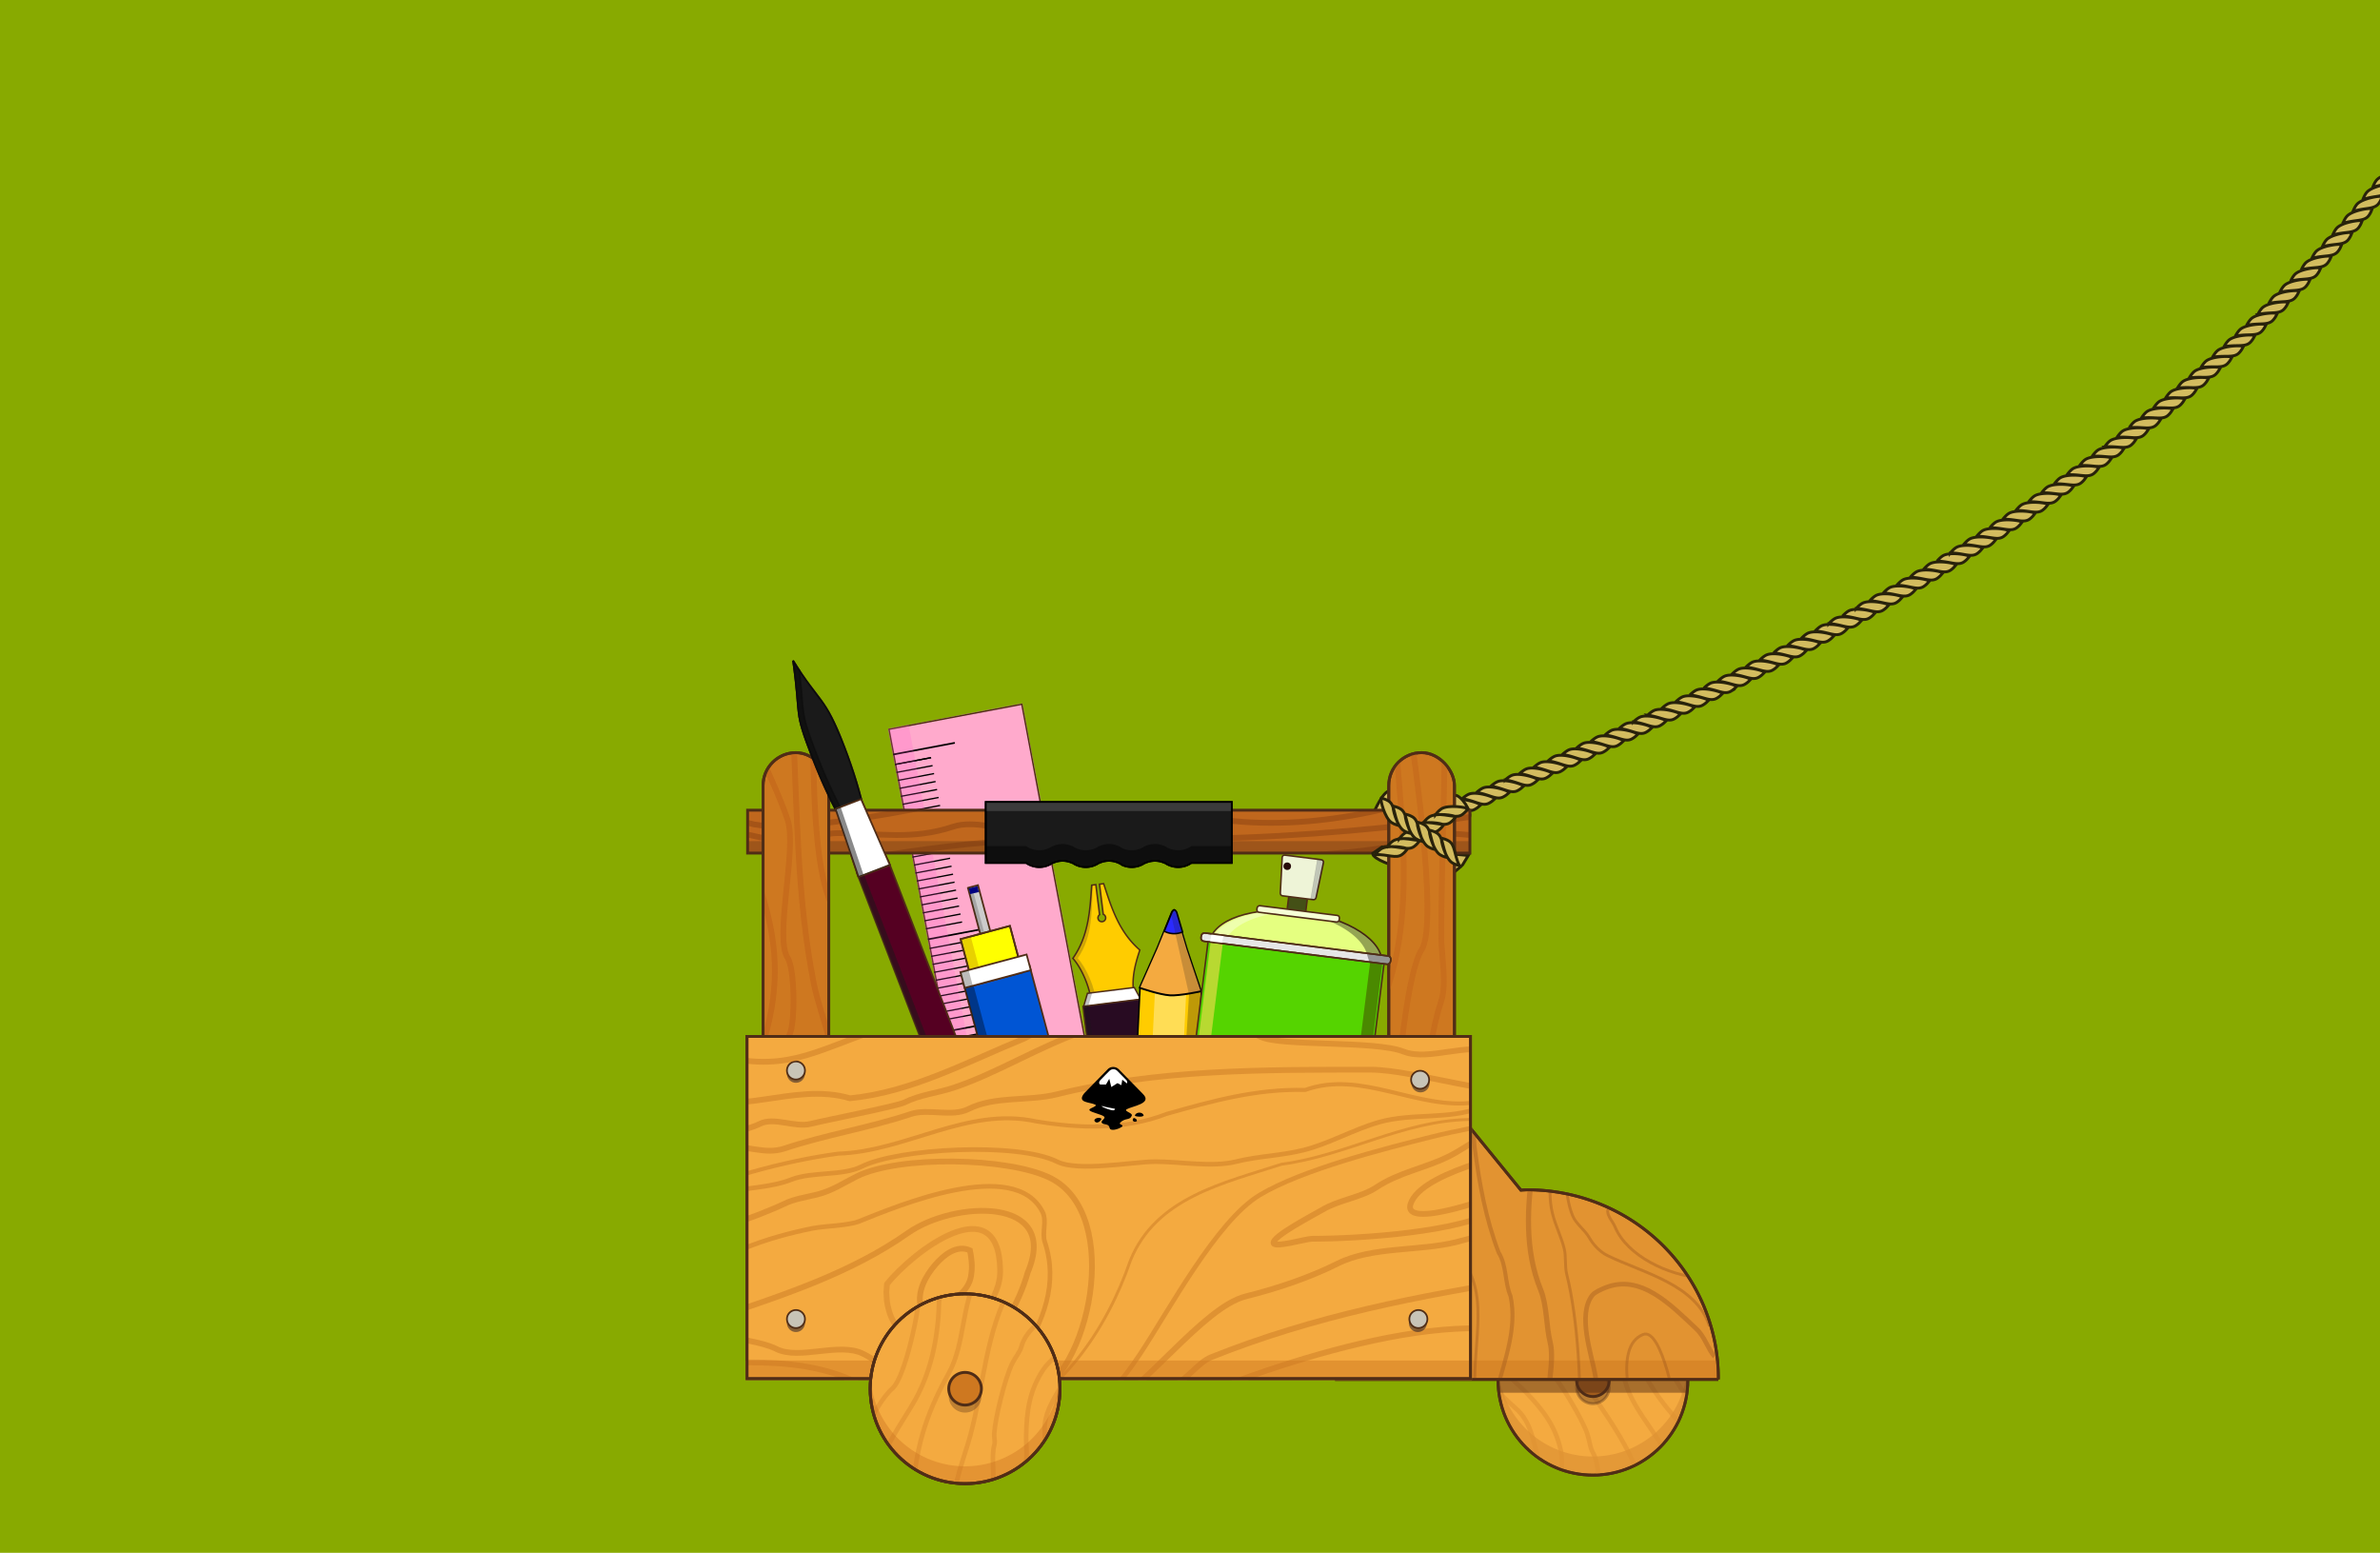 <svg xmlns="http://www.w3.org/2000/svg" width="4416.684" height="2881.113" viewBox="0 0 4140.641 2701.043"><defs><clipPath id="q" clipPathUnits="userSpaceOnUse"><path fill="#d4aa00" stroke="#502d16" stroke-width="3" d="M-856.019 429.505H407.447v600H-856.019z"/></clipPath><clipPath id="H" clipPathUnits="userSpaceOnUse"><path fill="#d4aa00" stroke="#502d16" stroke-width="3" d="M-856.019 429.505H407.447v600H-856.019z"/></clipPath><clipPath id="F" clipPathUnits="userSpaceOnUse"><path fill="#d4aa00" stroke="#502d16" stroke-width="3" d="M-856.019 429.505H407.447v600H-856.019z"/></clipPath><clipPath id="E" clipPathUnits="userSpaceOnUse"><path fill="#d4aa00" stroke="#502d16" stroke-width="3" d="M-856.019 429.505H407.447v600H-856.019z"/></clipPath><clipPath id="l" clipPathUnits="userSpaceOnUse"><path fill="#d4aa00" stroke="#502d16" stroke-width="3" d="M-856.019 429.505H407.447v600H-856.019z"/></clipPath><clipPath id="D" clipPathUnits="userSpaceOnUse"><path fill="#d4aa00" stroke="#502d16" stroke-width="3" d="M-856.019 429.505H407.447v600H-856.019z"/></clipPath><clipPath id="C" clipPathUnits="userSpaceOnUse"><path fill="#d4aa00" stroke="#502d16" stroke-width="3" d="M-856.019 429.505H407.447v600H-856.019z"/></clipPath><clipPath id="B" clipPathUnits="userSpaceOnUse"><path fill="#d4aa00" stroke="#502d16" stroke-width="3" d="M-856.019 429.505H407.447v600H-856.019z"/></clipPath><clipPath id="A" clipPathUnits="userSpaceOnUse"><path fill="#d4aa00" stroke="#502d16" stroke-width="3" d="M-856.019 429.505H407.447v600H-856.019z"/></clipPath><clipPath id="z" clipPathUnits="userSpaceOnUse"><path fill="#d4aa00" stroke="#502d16" stroke-width="3" d="M-856.019 429.505H407.447v600H-856.019z"/></clipPath><clipPath id="y" clipPathUnits="userSpaceOnUse"><path fill="#d4aa00" stroke="#502d16" stroke-width="3" d="M-856.019 429.505H407.447v600H-856.019z"/></clipPath><clipPath id="x" clipPathUnits="userSpaceOnUse"><path fill="#d4aa00" stroke="#502d16" stroke-width="3" d="M-856.019 429.505H407.447v600H-856.019z"/></clipPath><clipPath id="w" clipPathUnits="userSpaceOnUse"><path fill="#d4aa00" stroke="#502d16" stroke-width="3" d="M-856.019 429.505H407.447v600H-856.019z"/></clipPath><clipPath id="v" clipPathUnits="userSpaceOnUse"><path fill="#d4aa00" stroke="#502d16" stroke-width="3" d="M-856.019 429.505H407.447v600H-856.019z"/></clipPath><clipPath id="u" clipPathUnits="userSpaceOnUse"><path fill="#d4aa00" stroke="#502d16" stroke-width="3" d="M-856.019 429.505H407.447v600H-856.019z"/></clipPath><clipPath id="t" clipPathUnits="userSpaceOnUse"><path fill="#d4aa00" stroke="#502d16" stroke-width="3" d="M-856.019 429.505H407.447v600H-856.019z"/></clipPath><clipPath id="s" clipPathUnits="userSpaceOnUse"><path fill="#d4aa00" stroke="#502d16" stroke-width="3" d="M-856.019 429.505H407.447v600H-856.019z"/></clipPath><clipPath id="r" clipPathUnits="userSpaceOnUse"><path fill="#d4aa00" stroke="#502d16" stroke-width="3" d="M-856.019 429.505H407.447v600H-856.019z"/></clipPath><clipPath id="G" clipPathUnits="userSpaceOnUse"><path fill="#d4aa00" stroke="#502d16" stroke-width="3" d="M-856.019 429.505H407.447v600H-856.019z"/></clipPath><clipPath id="p" clipPathUnits="userSpaceOnUse"><path fill="#d4aa00" stroke="#502d16" stroke-width="3" d="M-856.019 429.505H407.447v600H-856.019z"/></clipPath><clipPath id="o" clipPathUnits="userSpaceOnUse"><path fill="#d4aa00" stroke="#502d16" stroke-width="3" d="M-856.019 429.505H407.447v600H-856.019z"/></clipPath><clipPath id="I" clipPathUnits="userSpaceOnUse"><path fill="#d4aa00" stroke="#502d16" stroke-width="3" d="M-856.019 429.505H407.447v600H-856.019z"/></clipPath><clipPath id="n" clipPathUnits="userSpaceOnUse"><path fill="#d4aa00" stroke="#502d16" stroke-width="3" d="M-856.019 429.505H407.447v600H-856.019z"/></clipPath><clipPath id="m" clipPathUnits="userSpaceOnUse"><path fill="#d4aa00" stroke="#502d16" stroke-width="3" d="M-856.019 429.505H407.447v600H-856.019z"/></clipPath><clipPath id="k" clipPathUnits="userSpaceOnUse"><path fill="#d4aa00" stroke="#502d16" stroke-width="3" d="M-856.019 429.505H407.447v600H-856.019z"/></clipPath><clipPath id="j" clipPathUnits="userSpaceOnUse"><path fill="#d4aa00" stroke="#502d16" stroke-width="3" d="M-856.019 429.505H407.447v600H-856.019z"/></clipPath><clipPath id="i" clipPathUnits="userSpaceOnUse"><rect width="114.286" height="831.429" x="262.857" y="-61.923" ry="57.143" fill="#a80" stroke="#502d16" stroke-width="3"/></clipPath><clipPath id="g" clipPathUnits="userSpaceOnUse"><rect ry="57.143" y="-61.923" x="-825.714" height="831.429" width="114.286" fill="#a80" stroke="#502d16" stroke-width="3"/></clipPath><clipPath id="h" clipPathUnits="userSpaceOnUse"><path d="M-852.6 38.169H404.03v74.608H-852.6z" fill="#a0892c" stroke="#502d16" stroke-width="3"/></clipPath><clipPath clipPathUnits="userSpaceOnUse" id="f"><path fill="#fac" stroke="#502d16" stroke-width="5.1" d="M-4218.397-891.528h404.061V947.306h-404.061z"/></clipPath><clipPath clipPathUnits="userSpaceOnUse" id="e"><path fill="#fac" stroke="#502d16" stroke-width="3" d="M-3866.151-126.28h237.683V955.387h-237.683z"/></clipPath><clipPath clipPathUnits="userSpaceOnUse" id="a"><circle cx="-130.029" cy="-1147.853" r="165.072" transform="rotate(-150)" fill="#f4aa40" stroke="#502d16" stroke-width="5"/></clipPath><clipPath clipPathUnits="userSpaceOnUse" id="d"><path d="M364.021 557.583l12.546 196.897a327.561 332.256 85.647 00-162.476 306.54 327.561 332.256 85.647 00.25 2.215l662.401-50.423a327.561 332.256 85.647 00-.056-2.23 327.561 332.256 85.647 00-356.16-301.397 327.561 332.256 85.647 00-11.171 1.406L364.02 557.583z" fill="#e29331" fill-rule="evenodd" stroke="#502d16" stroke-width="5"/></clipPath><clipPath clipPathUnits="userSpaceOnUse" id="J"><circle r="165.072" cy="1044.502" cx="-474.253" fill="#f4aa40" stroke="#502d16" stroke-width="5"/></clipPath><clipPath clipPathUnits="userSpaceOnUse" id="c"><path d="M359.434 535.444l-2.436 197.282a332.256 327.561 0 00-185.273 293.322 332.256 327.561 0 00.08 2.228h664.318a332.256 327.561 0 00.113-2.228 332.256 327.561 0 00-332.256-327.56 332.256 327.561 0 00-11.246.554l-133.3-163.598z" fill="none" fill-rule="evenodd" stroke="#502d16" stroke-width="5"/></clipPath><clipPath clipPathUnits="userSpaceOnUse" id="b"><circle r="165.072" cy="1029.68" cx="618.068" fill="none" stroke="#502d16" stroke-width="5"/></clipPath></defs><g transform="translate(2153.253 1371.11)"><path fill="#8a0" d="M-2153.253-1371.109h4140.641v2701.043h-4140.641z"/><path d="M365.64 29.1c22.482 3.191 34.459 14.035 46.484 7.813 5.672-2.934 7.133-4.956 10.493-7.76-1.18-2.855-32.147-13.621-45.568-7.905-5.483 2.335-11.41 7.852-11.41 7.852zm24.974-10.83c22.485 3.162 34.481 13.987 46.497 7.747 5.668-2.944 7.127-4.968 10.482-7.777-1.185-2.853-32.17-13.571-45.58-7.838-5.48 2.343-11.4 7.867-11.4 7.867zm24.959-10.865c22.488 3.13 34.505 13.934 46.51 7.674 5.663-2.953 7.12-4.98 10.47-7.795-1.19-2.85-32.196-13.516-45.594-7.763-5.475 2.35-11.386 7.884-11.386 7.884zm24.94-10.903c22.491 3.094 34.53 13.876 46.525 7.594 5.658-2.964 7.11-4.994 10.456-7.815-1.195-2.847-32.223-13.455-45.608-7.681-5.47 2.36-11.372 7.902-11.372 7.902zm24.922-10.944c22.494 3.055 34.557 13.812 46.538 7.506 5.652-2.975 7.102-5.01 10.441-7.837-1.2-2.843-32.25-13.389-45.622-7.592-5.466 2.37-11.357 7.923-11.357 7.923zm24.899-10.99c22.497 3.012 34.586 13.743 46.554 7.41 5.646-2.986 7.091-5.024 10.424-7.86-1.206-2.839-32.281-13.316-45.637-7.494-5.461 2.38-11.341 7.945-11.341 7.945zm24.875-11.038c22.5 2.965 34.617 13.667 46.57 7.307 5.639-3 7.08-5.042 10.406-7.885-1.212-2.835-32.313-13.24-45.653-7.39-5.455 2.392-11.323 7.968-11.323 7.968zm24.85-11.092c22.504 2.915 34.65 13.587 46.586 7.197 5.632-3.014 7.069-5.06 10.387-7.911-1.219-2.831-32.347-13.159-45.67-7.28-5.449 2.405-11.304 7.994-11.304 7.994zm24.82-11.148c22.51 2.86 34.685 13.5 46.605 7.079 5.624-3.03 7.056-5.08 10.367-7.94-1.227-2.826-32.384-13.07-45.688-7.16-5.443 2.418-11.283 8.02-11.283 8.02zm24.793-11.21c22.513 2.804 34.72 13.408 46.622 6.955 5.615-3.045 7.042-5.1 10.345-7.97-1.234-2.821-32.421-12.978-45.707-7.034-5.435 2.432-11.26 8.05-11.26 8.05zm24.76-11.273c22.517 2.742 34.758 13.31 46.64 6.821 5.607-3.06 7.029-5.12 10.322-8-1.242-2.817-32.46-12.88-45.725-6.901-5.428 2.447-11.238 8.08-11.238 8.08zm24.725-11.342c22.523 2.678 34.8 13.207 46.661 6.682 5.597-3.08 7.013-5.144 10.297-8.033-1.25-2.812-32.501-12.779-45.745-6.761-5.42 2.462-11.213 8.112-11.213 8.112zm24.69-11.414c22.528 2.61 34.841 13.098 46.682 6.534 5.586-3.097 6.996-5.166 10.27-8.067-1.259-2.807-32.544-12.67-45.765-6.613-5.412 2.479-11.186 8.146-11.186 8.146zm24.653-11.49c22.533 2.538 34.884 12.984 46.702 6.38 5.576-3.116 6.98-5.192 10.244-8.103-1.27-2.802-32.59-12.557-45.787-6.459-5.403 2.497-11.16 8.182-11.16 8.182zm24.612-11.57c22.539 2.463 34.93 12.864 46.724 6.218 5.565-3.136 6.962-5.217 10.215-8.14-1.278-2.797-32.635-12.439-45.809-6.297-5.393 2.515-11.13 8.22-11.13 8.22zm24.571-11.653c22.544 2.384 34.977 12.738 46.746 6.048 5.553-3.157 6.943-5.243 10.185-8.179-1.289-2.79-32.683-12.315-45.831-6.127-5.384 2.534-11.1 8.258-11.1 8.258zm24.527-11.74c22.55 2.301 35.026 12.606 46.77 5.87 5.54-3.178 6.923-5.27 10.153-8.219-1.3-2.785-32.733-12.186-45.855-5.95-5.374 2.554-11.068 8.299-11.068 8.299zm24.481-11.832c22.557 2.216 35.077 12.47 46.793 5.686 5.529-3.2 6.903-5.3 10.122-8.26-1.311-2.78-32.786-12.053-45.88-5.767-5.363 2.574-11.035 8.34-11.035 8.34zm24.434-11.927c22.563 2.127 35.13 12.328 46.817 5.495a39.948 39.948 0 003.496-2.272c2.828-2.074 4.197-3.81 6.592-6.033-.509-1.065-5.393-3.04-11.963-4.732-10.676-2.751-25.83-4.777-33.941-.843-5.353 2.596-11.001 8.385-11.001 8.385zm24.383-12.025c7.864.708 14.504 2.394 20.321 4.007 10.901 3.022 18.904 5.787 26.522 1.288 5.502-3.249 6.86-5.36 10.053-8.35-1.25-2.593-29.101-10.675-43.29-6.398a17.41 17.41 0 00-2.64 1.022c-5.342 2.618-10.966 8.43-10.966 8.43zm24.332-12.128c22.577 1.936 35.241 12.025 46.87 5.087 5.487-3.274 6.836-5.393 10.015-8.398-1.347-2.758-32.953-11.615-45.957-5.168-5.33 2.642-10.928 8.479-10.928 8.479zm24.278-12.235c22.585 1.836 35.3 11.865 46.895 4.871 5.472-3.3 6.812-5.426 9.976-8.446-1.36-2.75-33.01-11.458-45.982-4.954-5.317 2.667-10.889 8.529-10.889 8.529zm24.222-12.346c22.591 1.732 35.357 11.698 46.919 4.648 5.456-3.327 6.786-5.46 9.935-8.495-1.372-2.743-33.067-11.296-46.005-4.732-5.304 2.691-10.849 8.58-10.849 8.58zm24.162-12.459c22.597 1.624 35.416 11.525 46.942 4.417 5.44-3.355 6.76-5.496 9.893-8.547-1.386-2.734-33.126-11.127-46.029-4.5-5.29 2.716-10.806 8.63-10.806 8.63zm24.1-12.576c22.603 1.512 35.475 11.345 46.964 4.177 5.422-3.383 6.73-5.531 9.848-8.599-1.4-2.726-33.184-10.952-46.05-4.263-5.276 2.743-10.762 8.685-10.762 8.685zm24.034-12.697c22.608 1.396 35.535 11.16 46.985 3.93 5.403-3.412 6.701-5.568 9.802-8.652-1.414-2.717-33.243-10.772-46.071-4.018-5.261 2.77-10.716 8.74-10.716 8.74zm23.966-12.821c22.611 1.277 35.595 10.968 47.004 3.675 5.384-3.441 6.671-5.605 9.754-8.706-1.428-2.709-33.303-10.586-46.09-3.765-5.246 2.798-10.668 8.796-10.668 8.796zm23.894-12.949c22.615 1.155 35.655 10.77 47.022 3.413 5.365-3.472 6.64-5.644 9.705-8.763-1.444-2.698-33.363-10.393-46.11-3.503-5.228 2.827-10.617 8.853-10.617 8.853zm23.82-13.079c22.617 1.028 35.715 10.566 47.039 3.142 5.344-3.503 6.607-5.683 9.653-8.82-1.459-2.688-33.424-10.195-46.126-3.234-5.212 2.856-10.567 8.912-10.567 8.912zm23.741-13.213c22.62.897 35.777 10.355 47.055 2.863 5.323-3.535 6.573-5.723 9.6-8.878-1.474-2.679-33.485-9.991-46.142-2.958-5.195 2.886-10.513 8.973-10.513 8.973zm23.661-13.351c22.62.763 35.84 10.138 47.07 2.577 5.3-3.569 6.538-5.765 9.545-8.938-1.491-2.669-33.547-9.781-46.158-2.674-5.176 2.917-10.457 9.035-10.457 9.035zm23.577-13.493c22.622.625 35.901 9.915 47.083 2.284 5.279-3.602 6.502-5.807 9.489-9-1.508-2.658-33.61-9.565-46.172-2.382-5.157 2.949-10.4 9.098-10.4 9.098zm23.49-13.636c22.622.483 35.964 9.685 47.096 1.98 5.254-3.635 6.464-5.849 9.43-9.06-1.525-2.648-33.672-9.344-46.185-2.084-5.137 2.981-10.34 9.164-10.34 9.164zm23.4-13.785c22.622.338 36.028 9.45 47.108 1.671 5.23-3.671 6.425-5.893 9.368-9.125-1.542-2.636-33.734-9.116-46.195-1.776-5.117 3.015-10.28 9.23-10.28 9.23zm23.308-13.936c22.62.189 36.09 9.207 47.117 1.354 5.205-3.708 6.386-5.939 9.306-9.19-1.56-2.625-33.798-8.883-46.206-1.461-5.096 3.048-10.217 9.297-10.217 9.297zm23.212-14.091c22.617.036 36.154 8.96 47.125 1.028 5.179-3.744 6.345-5.983 9.243-9.256-1.578-2.612-33.863-8.643-46.216-1.138-5.075 3.083-10.152 9.366-10.152 9.366zm23.112-14.25c22.615-.12 36.218 8.706 47.133.696 5.152-3.781 6.302-6.03 9.176-9.324-1.596-2.6-33.926-8.397-46.223-.808-5.053 3.118-10.086 9.437-10.086 9.437zm23.01-14.41c22.611-.28 36.283 8.444 47.14.354 5.124-3.82 6.259-6.077 9.108-9.392-1.615-2.588-33.991-8.146-46.23-.47-5.03 3.154-10.018 9.508-10.018 9.508zm22.906-14.576c15.187-.299 28.022 3.807 36.492 3.529 3.912-.129 7.41-1.07 10.652-3.524 5.097-3.858 6.215-6.127 9.04-9.463-1.145-1.802-17.113-4.883-30.802-4.037-6.05.374-11.677 1.518-15.435 3.914-5.006 3.19-9.947 9.581-9.947 9.581zm22.796-14.744c.59-.016 1.174-.026 1.751-.03 0 0 0 0 0 0 21.568-.154 34.938 7.721 45.396-.325 5.068-3.898 6.169-6.176 8.967-9.534-1.654-2.561-34.122-7.621-46.24.233-3.632 2.354-7.227 6.424-8.897 8.44-.62.747-.977 1.216-.977 1.216zm22.685-14.916c22.596-.786 36.478 7.619 47.146-.723 5.037-3.938 6.12-6.225 8.892-9.606-1.674-2.547-34.184-7.35-46.239.596-4.956 3.268-9.8 9.733-9.8 9.733zm22.568-15.093c22.59-.961 36.54 7.332 47.142-1.095 5.005-3.98 6.07-6.275 8.815-9.678-1.694-2.533-34.244-7.076-46.234.965-4.93 3.306-9.723 9.808-9.723 9.808zm22.449-15.269c22.58-1.14 36.6 7.038 47.132-1.475 4.973-4.02 6.02-6.325 8.736-9.75-1.713-2.518-34.301-6.796-46.224 1.34-4.903 3.345-9.644 9.885-9.644 9.885zm22.325-15.448c22.568-1.322 36.658 6.74 47.119-1.861 4.939-4.06 5.968-6.375 8.655-9.823-1.734-2.502-34.357-6.51-46.211 1.72-4.876 3.385-9.563 9.964-9.563 9.964zm22.198-15.629c22.554-1.506 36.712 6.436 47.1-2.252 4.905-4.102 5.915-6.425 8.573-9.896-1.754-2.486-34.41-6.219-46.194 2.107-4.847 3.425-9.48 10.041-9.48 10.041zm22.066-15.81c22.538-1.694 36.765 6.126 47.079-2.65 4.87-4.143 5.86-6.476 8.487-9.969-1.775-2.47-34.462-5.923-46.172 2.5-4.817 3.464-9.394 10.119-9.394 10.119zm21.93-15.994c22.521-1.884 36.816 5.811 47.053-3.053 4.833-4.186 5.803-6.527 8.4-10.043-1.795-2.453-34.511-5.622-46.146 2.898-4.787 3.505-9.307 10.198-9.307 10.198zm21.791-16.18c22.501-2.076 36.865 5.492 47.022-3.462 4.796-4.227 5.746-6.578 8.312-10.116-1.816-2.436-34.559-5.317-46.117 3.302-4.755 3.546-9.217 10.277-9.217 10.277zm21.648-16.365c22.479-2.272 36.91 5.166 46.987-3.878 4.758-4.27 5.687-6.63 8.221-10.19-1.838-2.419-34.604-5.006-46.083 3.712-4.723 3.588-9.125 10.356-9.125 10.356zm21.5-16.553c22.455-2.471 36.954 4.834 46.948-4.3 4.72-4.312 5.627-6.68 8.129-10.264-1.86-2.401-34.648-4.69-46.045 4.128-4.69 3.629-9.032 10.436-9.032 10.436zm21.35-16.744c22.427-2.672 36.995 4.499 46.904-4.726 4.679-4.356 5.566-6.733 8.033-10.339-1.88-2.383-34.689-4.369-46.002 4.55-4.657 3.67-8.936 10.515-8.936 10.515zm21.193-16.934c22.4-2.876 37.035 4.157 46.857-5.16 4.638-4.4 5.503-6.785 7.937-10.414-1.903-2.365-34.729-4.042-45.956 4.977-4.622 3.713-8.838 10.597-8.838 10.597zm21.035-17.128c22.368-3.082 37.071 3.81 46.805-5.598 4.596-4.443 5.438-6.838 7.837-10.49-1.924-2.345-34.765-3.71-45.905 5.41-4.587 3.757-8.737 10.678-8.737 10.678zm20.871-17.321c22.336-3.292 37.107 3.458 46.749-6.044 4.553-4.487 5.373-6.89 7.737-10.564-1.947-2.327-34.801-3.375-45.85 5.849-4.55 3.799-8.636 10.759-8.636 10.759zm20.704-17.517c22.301-3.505 37.14 3.1 46.689-6.495 4.51-4.532 5.306-6.943 7.634-10.64-1.97-2.308-34.834-3.034-45.792 6.294-4.513 3.842-8.53 10.84-8.53 10.84zm20.534-17.715c22.264-3.72 37.169 2.737 46.623-6.952 4.465-4.576 5.239-6.996 7.53-10.717-1.993-2.287-34.865-2.687-45.729 6.746-4.475 3.886-8.424 10.923-8.424 10.923zm20.358-17.914c22.225-3.938 37.197 2.37 46.555-7.415 4.419-4.62 5.168-7.05 7.422-10.793-2.015-2.267-34.894-2.335-45.661 7.203-4.436 3.93-8.316 11.005-8.316 11.005zm20.18-18.114c22.183-4.158 37.222 1.995 46.48-7.884.872-.93 1.597-1.77 2.218-2.548 2.498-3.134 3.318-5.298 5.096-8.322-.834-.919-6.59-1.399-13.87-1.05-10.896.524-25.277 2.893-31.72 8.716-4.396 3.974-8.204 11.088-8.204 11.088zm19.996-18.316c7.282-1.441 13.768-1.766 19.544-1.898 11.839-.27 20.673.276 26.858-6.463 4.324-4.71 5.024-7.156 7.2-10.946-1.964-2.119-32.051-1.662-43.934 6.86-.567.406-1.094.83-1.576 1.276-4.356 4.019-8.092 11.17-8.092 11.17zm19.81-18.52c22.093-4.607 37.262 1.23 46.313-8.84 4.275-4.756 4.95-7.209 7.086-11.02-2.082-2.202-34.956-1.252-45.423 8.607-4.314 4.064-7.977 11.254-7.977 11.254zm19.616-18.722c22.045-4.837 37.274.842 46.22-9.322 4.225-4.8 4.875-7.26 6.97-11.094-2.104-2.18-34.967-.887-45.33 9.08-4.272 4.108-7.86 11.336-7.86 11.336zm19.421-18.925c21.993-5.067 37.282.453 46.12-9.804 4.176-4.845 4.8-7.311 6.855-11.167-2.127-2.157-34.975-.521-45.234 9.554-4.229 4.152-7.74 11.417-7.74 11.417zm19.223-19.127c21.94-5.296 37.284.063 46.016-10.286 4.124-4.888 4.722-7.36 6.737-11.238-2.15-2.134-34.979-.154-45.132 10.027-4.185 4.196-7.62 11.497-7.62 11.497zm19.022-19.327c21.882-5.524 37.283-.327 45.905-10.767 4.073-4.93 4.645-7.41 6.62-11.308-2.173-2.111-34.98.213-45.025 10.5-4.14 4.239-7.5 11.575-7.5 11.575zm18.818-19.524c21.823-5.753 37.278-.718 45.79-11.248 4.02-4.974 4.566-7.46 6.5-11.377-2.195-2.089-34.975.58-44.912 10.971-4.095 4.283-7.378 11.654-7.378 11.654zm18.613-19.72c21.76-5.982 37.267-1.11 45.667-11.73 3.968-5.016 4.488-7.507 6.38-11.445-2.216-2.065-34.966.95-44.793 11.444-4.05 4.325-7.254 11.73-7.254 11.73zm18.403-19.915c21.695-6.21 37.253-1.504 45.54-12.21 3.915-5.058 4.408-7.554 6.258-11.513-2.237-2.04-34.953 1.32-44.668 11.917-4.004 4.368-7.13 11.806-7.13 11.806zm18.191-20.107c21.628-6.439 37.236-1.898 45.409-12.692 3.86-5.098 4.327-7.6 6.135-11.578-2.259-2.017-34.937 1.692-44.538 12.39-3.958 4.41-7.006 11.88-7.006 11.88zm17.978-20.298c21.558-6.667 37.212-2.293 45.27-13.173 3.806-5.14 4.246-7.646 6.012-11.642-2.28-1.993-34.917 2.063-44.404 12.861-3.91 4.452-6.878 11.954-6.878 11.954zm17.76-20.487c21.485-6.895 37.186-2.688 45.127-13.654 3.751-5.18 4.165-7.69 5.887-11.705-2.3-1.968-34.892 2.436-44.263 13.334-3.862 4.492-6.75 12.025-6.75 12.025zm17.541-20.674c21.41-7.123 37.155-3.085 44.978-14.135 3.695-5.219 4.082-7.735 5.761-11.768-2.321-1.943-34.864 2.81-44.117 13.807-3.814 4.533-6.622 12.096-6.622 12.096zm17.32-20.859c21.33-7.351 37.118-3.483 44.822-14.616 3.64-5.259 3.999-7.779 5.635-11.83-2.342-1.917-34.832 3.186-43.966 14.28-3.765 4.573-6.492 12.166-6.492 12.166zm17.093-21.043c21.25-7.58 37.08-3.882 44.663-15.097 3.582-5.297 3.915-7.821 5.507-11.89-2.363-1.892-34.795 3.561-43.809 14.752-3.716 4.614-6.36 12.235-6.36 12.235zm16.867-21.225c21.166-7.807 37.035-4.281 44.497-15.578 3.524-5.336 3.83-7.863 5.378-11.948-2.383-1.867-34.755 3.937-43.647 15.224-3.666 4.653-6.228 12.302-6.228 12.302zm16.636-21.405c21.08-8.035 36.987-4.682 44.326-16.059 3.466-5.373 3.744-7.904 5.248-12.006-2.403-1.84-34.71 4.315-43.48 15.696-3.615 4.693-6.094 12.37-6.094 12.37zm16.403-21.583c20.992-8.263 36.935-5.083 44.15-16.54 3.408-5.41 3.658-7.945 5.117-12.063-2.423-1.814-34.662 4.694-43.306 16.169-3.565 4.731-5.96 12.434-5.96 12.434zm16.168-21.76c20.9-8.49 36.878-5.485 43.967-17.02 3.35-5.449 3.572-7.985 4.985-12.12-2.442-1.787-34.61 5.074-43.127 16.642-3.513 4.77-5.825 12.498-5.825 12.498zM352.239 156.614c10.097 4.742 39.137-23.438 39.137-23.438l9.873-16.229-35.495-3.323-15.065 23.395z" fill="#d3bc5f" fill-rule="evenodd" stroke="#28220b" stroke-width="5"/><circle r="165.072" cy="1029.68" cx="618.068" fill="#f4aa40" stroke="#502d16" stroke-width="5"/><path d="M453.411 1011.996a165.072 165.072 0 00-.773 15.475 165.072 165.072 0 00165.07 165.072 165.072 165.072 0 00165.072-165.072 165.072 165.072 0 00-.775-14.647 165.072 165.072 0 01-164.297 149.586 165.072 165.072 0 01-164.297-150.414z" opacity=".352" fill="#c87b29"/><g transform="rotate(150 82.315 1188.992)" clip-path="url(#a)" opacity=".565" fill="none" stroke="#df9232" stroke-width="8"><path d="M-558.1 861.089c2.748 14.59-3.594 31.473 0 45.853 14.577 58.305 20.38 120.233 5.241 180.793-10.627 42.507-38.127 107.025-24.892 146.73M-503.075 849.298c-15.37 55.783 8.915 121.55-5.24 178.173-21.613 86.446-21.844 144.94-3.931 234.506M-596.092 897.771c10.257 31.729 16.218 156.466 0 180.793-12.55 18.824-23.582 58.156-23.582 81.226M-442.811 854.538c-21.936 86.318-1.31 176.814-1.31 267.26 0 48.32-11.104 113.043 15.72 153.28M-364.206 874.19c-12.398 24.54-34.062 48.119-34.062 75.985 0 9.746-5.706 21.978-7.86 32.752-5.54 27.698-4.12 98.622 1.31 125.77 1.236 6.183 5.24 13.004 5.24 18.34 0 25.568 15.72 50.83 15.72 75.986v23.582M-327.523 923.973c-.558 20.936-17.234 35.98-23.582 55.024-13.89 41.672-9.627 76.78 1.31 120.529 4.337 17.348 11.791 33.004 11.791 51.093v22.272M-306.562 967.206c-2.89 8.095-3.053 16.145-5.24 24.892-6.918 27.673-19.674 58.887-9.17 90.396 7.802 23.407 14.41 45.192 14.41 70.745"/></g><circle cx="618.068" cy="1029.68" r="165.072" fill="none" stroke="#502d16" stroke-width="5"/><circle cx="618.068" cy="1029.68" r="28.402" fill="#ce7820" stroke="#502d16" stroke-width="5"/><circle r="28.402" cy="1042.126" cx="618.068" opacity=".364" fill="#502d16" stroke="#502d16" stroke-width="5"/><path clip-path="url(#b)" d="M453.083 1017.693c-.693 0-1.372.114-2.04.31v33.481h346.123v-33.79H453.083z" opacity=".462" fill="#502d16"/><path d="M359.434 535.444l-2.436 197.282a332.256 327.561 0 00-185.273 293.322 332.256 327.561 0 00.08 2.228h664.318a332.256 327.561 0 00.113-2.228 332.256 327.561 0 00-332.256-327.56 332.256 327.561 0 00-11.246.554l-133.3-163.598z" fill="#e29331" fill-rule="evenodd" stroke="#502d16" stroke-width="5"/><path d="M-845.984 995.422c-3.406 0-6.75.113-10.036.31v33.48H846.55v-33.79H-845.985z" clip-path="url(#c)" opacity=".462" fill="#ce7820"/><g clip-path="url(#d)" transform="rotate(4.353 652.988 486.16)" opacity=".391" stroke="#9e561b" stroke-width="5" fill="none"><path d="M415.3 1083.804c13.322-15.788 17.496-58.866 10.48-79.915-2.904-8.713 0-23.585 0-32.753 0-29.895-11.671-54.844-27.512-78.605-11.665-17.498-31.484-28.053-49.783-35.373-71.689-28.675-86.467 58.012-86.467 107.428 0 34.945-5.798 76.372 2.62 110.048"/><path d="M454.602 1048.432c-7.226-87.457 16.835-177.867-64.194-231.886-5.455-3.637-16.183-1.901-22.272-3.93-10.64-3.547-38.98-9.823-49.784-2.62-9.406 6.27-15.55 29.961-26.201 40.612"/><path d="M493.905 1061.533c9.946-54.22 27.415-110.605 11.595-165.493-12.313-23.58-10.507-52.5-26.591-74.448-26.794-56.787-42.8-118.013-55.434-179.297-3.415-19.897-5.522-40.054-5.556-60.256" stroke-width="7"/><path d="M527.967 661.955c-6.288 75.763-4.109 152.924 28.822 218.785 13.119 26.237 14.262 62.435 23.582 90.396 9.768 29.306 1.31 92.782 1.31 125.77" stroke-width="9"/><path d="M588.231 616.101c-5.046 44.788-4.365 94.768 14.411 132.32 6.651 13.301 23.137 22.913 31.443 35.372 7.725 11.588 20.309 23.321 34.062 28.822C732.47 838.344 825.94 850.75 854.18 921.353M550.239 612.171c13.06 43.212 2.93 92.636 17.031 134.94 6.884 20.652 18.272 39.095 24.892 58.954 4.773 14.32 2.906 29.68 7.86 44.543 25.169 75.506 41.923 197.626 41.923 280.36M810.947 1085.114c-2.46-12.55-38.188-156.458-70.745-140.18-51.192 25.597-6.704 135.788 5.24 171.623"/><path d="M674.698 1141.448c-7.188-39.154-2.121-80.537-11.791-119.218-8.855-35.42-39.708-102.89-15.721-138.87 3.628-5.443 15-11.43 20.961-14.41 60.259-30.13 116.78 21.368 163.762 58.953 16.148 12.92 22.523 33.004 35.372 45.854" stroke-width="8"/><path d="M664.217 728.77c-6.05 12.233 7.948 22.446 13.1 32.752 24.813 49.623 99.97 77.295 153.282 77.295"/></g><path d="M-254.497 375.628c-1.353-28.315-17.745-63.918-32.262-79.706 27.466-39.13 29.823-83.296 32.77-127.343l2.237-.279 4.977-.619 6.51 52.332a6.7 6.7 0 1010.58 4.598 6.694 6.694 0 00-4.167-5.388l-6.511-52.34 4.977-.619 2.237-.278c13.65 41.983 26.757 84.225 62.973 115.432-10.159 29.964-15.934 57.585-8.312 84.754l-12.65 1.574-50.711 6.309z" fill="#fc0" fill-rule="evenodd" stroke="#502d16" stroke-width="2.57"/><path d="M-251.848 168.312l-2.14.267c-2.947 44.047-5.305 88.213-32.771 127.342 14.517 15.788 30.91 51.392 32.262 79.707l8.46-1.05c-1.631-28.177-17.835-63.231-32.209-78.864 27.103-38.61 23.663-83.888 26.398-127.402z" opacity=".206" fill="#1a1a1a" fill-rule="evenodd"/><path d="M-261.387 356.703l-6.883 23.515 99.93-12.564-11.539-21.09z" fill="#fff" stroke="#502d16" stroke-width="2.57"/><path d="M-269.084 379.362l6.133 49.291 48.173 387.216 13.31 106.982c3.396 27.308 28.116 46.558 55.423 43.16l2.658-.33c27.308-3.397 46.557-28.118 43.16-55.425l-13.31-106.983-48.173-387.215-6.133-49.291-49.291 6.132-2.658.33-49.292 6.133z" fill="#280b22" stroke="#502d16" stroke-width="2.57" stroke-linejoin="round"/><path d="M-253.104 355.673l-8.284 1.031-6.882 23.514 99.931-12.564-.043-.077-91.575 11.513 6.853-23.417z" opacity=".265" fill="#1a1a1a"/><path d="M-167.843 366.767l-49.291 6.132-2.659.33-49.291 6.133 6.133 49.292 48.172 387.214 13.31 106.982c3.398 27.308 28.116 46.56 55.424 43.162l2.659-.33a50.702 50.702 0 003.209-.518c-25.75 1.237-48.352-17.453-51.59-43.475l-13.31-106.982-48.172-387.217-6.134-49.291 49.291-6.132 2.66-.33 39.594-4.925-.005-.045z" opacity=".253" fill="#1a1a1a"/><path clip-path="url(#e)" fill="#fac" stroke="#502d16" stroke-width="5" d="M-3866.151-126.28h237.683V955.387h-237.683z" transform="rotate(-10.673 -2115.562 -17554.566)"/><g clip-path="url(#f)" transform="matrix(.578 -.109 .109 .578 1927.507 -47.777)" stroke="#000" fill="none"><path d="M-4226.478 854.172h193.949M-4226.478 576.076h193.949M-4226.478 297.981h193.949M-4226.478 19.886h193.949M-4226.478-258.21h193.949M-4226.478-536.304h193.949M-4226.478-814.4h193.949" stroke-width="5"/><path d="M-4226.478-784.4h116.806M-4226.478 792.743h116.806M-4226.478-568.685h116.806" stroke-width="3.88"/><g stroke-width="3.88"><path d="M-4226.478-784.4h116.806M-4226.478-760.431h116.806M-4226.478-736.463h116.806M-4226.478-712.495h116.806M-4226.478-688.527h116.806M-4226.478-664.558h116.806M-4226.478-640.59h116.806M-4226.478-616.622h116.806M-4226.478-592.654h116.806M-4226.478-568.685h116.806"/></g><g stroke-width="3.88"><path d="M-4226.478-505.598h116.806M-4226.478-481.63h116.806M-4226.478-457.661h116.806M-4226.478-433.693h116.806M-4226.478-409.725h116.806M-4226.478-385.756h116.806M-4226.478-361.788h116.806M-4226.478-337.82h116.806M-4226.478-313.852h116.806M-4226.478-289.883h116.806"/></g><g stroke-width="3.88"><path d="M-4226.478-230.836h116.806M-4226.478-206.868h116.806M-4226.478-182.9h116.806M-4226.478-158.931h116.806M-4226.478-134.963h116.806M-4226.478-110.995h116.806M-4226.478-87.027h116.806M-4226.478-63.058h116.806M-4226.478-39.09h116.806M-4226.478-15.122h116.806"/></g><g stroke-width="3.88"><path d="M-4226.478 43.925h116.806M-4226.478 67.894h116.806M-4226.478 91.862h116.806M-4226.478 115.83h116.806M-4226.478 139.798h116.806M-4226.478 163.767h116.806M-4226.478 187.735h116.806M-4226.478 211.703h116.806M-4226.478 235.671h116.806M-4226.478 259.64h116.806"/></g><g stroke-width="3.88"><path d="M-4226.478 322.728h116.806M-4226.478 346.696h116.806M-4226.478 370.664h116.806M-4226.478 394.632h116.806M-4226.478 418.6h116.806M-4226.478 442.569h116.806M-4226.478 466.537h116.806M-4226.478 490.505h116.806M-4226.478 514.474h116.806M-4226.478 538.442h116.806"/></g><g stroke-width="3.88"><path d="M-4226.478 601.53h116.806M-4226.478 625.498h116.806M-4226.478 649.466h116.806M-4226.478 673.434h116.806M-4226.478 697.403h116.806M-4226.478 721.37h116.806M-4226.478 745.34h116.806M-4226.478 769.307h116.806M-4226.478 793.276h116.806M-4226.478 817.244h116.806"/></g></g><path d="M-572.484-110.281l-35.618 6.713 200.329 1062.953 33.904-6.39-198.615-1063.276z" opacity=".193" fill="#ff53cc" fill-rule="evenodd"/><path d="M-469.304 173.265l43.139 160.996 17.472-4.681-43.14-160.997-17.471 4.682z" fill="#ccc" stroke="#502d16" stroke-width="3"/><path d="M-462.242 171.373l-7.063 1.893 43.139 160.996 17.473-4.682-.114-.424-10.41 2.79-43.025-160.573z" opacity=".213" fill="#1a1a1a"/><path d="M-482.016 262.425l21.7 80.987 85.773-22.983-21.7-80.986-85.773 22.982z" fill="#ff0" stroke="#502d16" stroke-width="3"/><path d="M-482.016 262.425l21.7 80.987 17.562-4.706-21.7-80.987-17.562 4.706z" opacity=".546" fill="#d4aa00"/><path d="M-477.567 337.576l15.009 56.012 117.9 440.011 32.575 121.57c8.315 31.03 39.99 49.32 71.021 41.005l3.02-.81c31.032-8.314 49.319-39.991 41.004-71.022l-32.574-121.569-117.9-440.011-15.01-56.013-56.012 15.009-3.02.81-56.013 15.008z" fill="#0055d4" stroke="#502d16" stroke-width="3"/><path d="M-482.016 262.425l21.7 80.987 85.773-22.983-21.7-80.986-85.773 22.982z" fill="none" stroke="#502d16" stroke-width="3"/><path d="M-477.566 337.576l15.008 56.012L-344.657 833.6l32.574 121.568c8.315 31.031 32.19 51.411 53.53 45.693l2.078-.557a28.188 28.188 0 006.45-2.638c-19.36.284-39.198-18.917-46.624-46.633l-32.575-121.569-117.9-440.011-15.009-56.012-15.433 4.135z" opacity=".36"/><path d="M-482.273 320.012l7.321 27.322 115.045-30.826-7.32-27.322-115.046 30.826z" fill="#fff" stroke="#502d16" stroke-width="3"/><path d="M-467.718 174.246l2.498 9.857 15.07-3.667-2.744-10.185z" fill="navy"/><path d="M-482.272 320.012l7.32 27.321 14.148-3.79-7.321-27.322-14.147 3.79z" opacity=".307" fill="#24221c"/><path d="M-684.94-73.589c33.794 87.72 48.95 163.547 33.853 169.363-15.098 5.817-54.731-60.58-88.525-148.3-33.793-87.721-19.088-63.552-33.852-169.364 45.964 74.307 54.73 60.58 88.524 148.301z" fill="#22002b" stroke="#502d16" stroke-width="3"/><path d="M-662.637 146.792l26.91 69.852 211.393 548.733 69.19 179.601c14.908 38.698 27.979 37.294 42.702 31.622l1.433-.552c14.723-5.672 25.357-13.4 10.45-52.098l-69.19-179.601-211.394-548.733-26.91-69.852-26.576 10.238-1.433.552z" fill="#502" stroke="#502d16" stroke-width="3"/><path d="M-699.643 36.095l39.923 118.269 54.584-21.028-50.071-114.36z" fill="#fff" stroke="#502d16" stroke-width="3"/><path d="M-652.764 142.988l-9.873 3.805 26.91 69.852 211.393 548.732 69.19 179.602c14.908 38.698 27.98 37.292 42.703 31.62l1.431-.55c1.79-.69 3.518-1.415 5.149-2.217-13.423 4.484-25.654 3.046-39.457-32.785l-69.19-179.6-211.394-548.732-26.862-69.727z" opacity=".49" fill="#1a1a1a"/><path d="M-169.922 348.053l-2.555 51.98-20.07 408.327-5.546 112.815c-1.415 28.797 20.627 53.12 49.424 54.536l2.803.138c28.797 1.415 53.119-20.63 54.534-49.426l5.545-112.815 20.071-408.328 2.555-51.98-51.979-2.554-2.803-.138-51.979-2.555z" fill="#fc0" stroke="#000" stroke-width="2.692"/><path d="M-143.328 341.658L-172.257 930.2l54.329 2.67L-89 344.33l-24.884-1.223-2.802-.138-26.643-1.31z" fill="#fd5"/><path d="M-84.219 352.266l-7.013 112.902 22.355 4.427 3.162-64.315 2.554-51.98-21.058-1.034z" opacity=".285" fill="#1a1a1a"/><path d="M-1870.485 235.088s-53.647 9.04-81.13 8.904c-27.249-.135-80.19-9.625-80.19-9.625l41.067-64.232 32.949-57.102s3.324-3.585 6.174-3.582c2.842.003 6.137 3.582 6.137 3.582l32.986 57.102z" transform="rotate(2.814 -2555.77 24492.484) scale(.669 1.105)" fill="#f4aa40" stroke="#000" stroke-width="3" stroke-linejoin="round"/><path d="M-109.91 211.684c-1.904-.097-4.318 3.75-4.318 3.75l-13.476 33.24a37.34 37.34 0 0015.405 4.216 37.34 37.34 0 0016.374-2.935l-10.081-34.117s-2.007-4.058-3.904-4.154z" fill="#2a2aff" stroke="#000" stroke-width="2.692"/><path d="M-196.368 886.078l-1.725 35.097c-1.415 28.797 20.627 53.12 49.424 54.536l2.803.138c28.797 1.415 53.119-20.63 54.534-49.426l1.725-35.097-106.76-5.248z" fill="#a00" stroke="#502d16" stroke-width="2.692"/><path d="M-195.69 872.305l-1.247 25.354 106.761 5.248 1.246-25.354-106.76-5.248z" fill="#fff" stroke="#502d16" stroke-width="2.692"/><path d="M-110.273 211.71c-1.834.343-3.956 3.723-3.956 3.723l-1.664 4.107 30.898 137.708c12.28-2.008 22.453-4.3 22.453-4.3l-24.531-73.034-18.934-64.076s-2.006-4.056-3.904-4.153a1.543 1.543 0 00-.362.025z" opacity=".202" fill="#1a1a1a"/><g clip-path="url(#g)" opacity=".546" stroke="#c06118" stroke-width="10" fill="none"><path d="M-854.286-141.924c-.873 20.817 6.572 40.716 14.286 60 18.65 46.624 42.114 92.057 57.143 137.143 16.632 49.896-23.566 204.652 0 240 12.237 18.356 13.694 112.611 2.857 134.286-15.976 31.952-36.403 91.327-42.857 117.143M-914.286-41.924c64.001 183.898 151.57 296.721 85.715 494.286M-774.286-121.924c8.155 157.456 6.932 311.8 37.143 462.858 10.276 51.377 43.7 126.045 31.429 162.857M-740-110.495c3.336 83.084.344 246.402 34.286 314.286 16.025 32.05 36.062 74.597 42.857 108.571"/></g><path d="M264.197 4.855c-11.145-.471-27.039 36.741-27.039 36.741l-2.834 18.784 34.022-10.652 4.854-27.4zM402.663 51.358c6.561-10.45-15.36-40.177-23.887-38.865l-16.341-9.685-2.915 35.53 23.567 14.795z" fill="#d3bc5f" fill-rule="evenodd" stroke="#28220b" stroke-width="5"/><path d="M-852.6 38.169H404.03v74.608H-852.6z" fill="#c0671d" stroke="#502d16" stroke-width="5"/><path d="M-853.296 92.022h1258.02v21.45h-1258.02z" opacity=".304" fill="#502d16"/><g clip-path="url(#h)" opacity=".315" stroke="#6a2b08" stroke-width="10" fill="none"><path d="M-962.857 43.79c42.05 17.909 157.246 57.832 205.714 45.715 16.759-4.19 45.11-11.429 60-11.429 74.767 0 130.738 12.612 202.857-11.428 34.227-11.409 84.194 5.714 117.143 5.714 34.551 0 105.48-18.689 137.143-2.857 93.547 46.774 659.52-9.522 728.571-37.143"/><path d="M-974.286-7.638C-973.34 27.307-923.4 23.52-900 35.22c14.885 7.443 28.528 15.693 42.857 22.857 64.486 32.243 451.233-45.42 468.572-71.428M-122.857 35.22C52.092 85.481 223.328 53.157 388.57-1.925M-51.429 140.934c127.06-32.571 267.154-16.67 388.572-57.143 38.981-12.994 91.91 7.022 131.428-2.857M-737.143 140.934c63.099-18.536 400.514-74.029 468.572-40 21.618 10.809 54.98 32.843 65.714 40"/></g><rect width="114.286" height="831.429" x="-825.714" y="-61.923" ry="57.143" fill="#ce7820" stroke="#502d16" stroke-width="5"/><g clip-path="url(#g)" opacity=".546" stroke="#c06118" stroke-width="10" fill="none"><path d="M-854.286-141.924c-.873 20.817 6.572 40.716 14.286 60 18.65 46.624 42.114 92.057 57.143 137.143 16.632 49.896-23.566 204.652 0 240 12.237 18.356 13.694 112.611 2.857 134.286-15.976 31.952-36.403 91.327-42.857 117.143M-914.286-41.924c64.001 183.898 151.57 296.721 85.715 494.286M-774.286-121.924c8.155 157.456 6.932 311.8 37.143 462.858 10.276 51.377 43.7 126.045 31.429 162.857M-740-110.495c3.336 83.084.344 246.402 34.286 314.286 16.025 32.05 36.062 74.597 42.857 108.571"/></g><path d="M234.78 113.373c.926 11.117 39.834 22.233 39.834 22.233l18.99.464-14.821-32.424-27.792-1.39z" fill="#d3bc5f" fill-rule="evenodd" stroke="#28220b" stroke-width="5"/><rect ry="57.143" y="-61.923" x="262.857" height="831.429" width="114.286" fill="#ce7820" stroke="#502d16" stroke-width="5"/><path d="M359.434 535.444l-2.436 197.282a332.256 327.561 0 00-185.273 293.322 332.256 327.561 0 00.08 2.228h664.318a332.256 327.561 0 00.113-2.228 332.256 327.561 0 00-332.256-327.56 332.256 327.561 0 00-11.246.554l-133.3-163.598z" fill="none" stroke="#502d16" stroke-width="5"/><g clip-path="url(#i)" opacity=".877" stroke="#c76c1c" stroke-width="10" fill="none"><path d="M271.429-127.638C284.764 76.93 324.85 280.8 208.57 455.22M291.429-153.352C301.99-99.69 350.92 234.554 320 280.934c-22.747 34.12-40 196.607-40 234.285M360-159.066c2.01 139.254-5.714 278.342-5.714 417.142 0 31.755 9.913 81.69 0 111.429-14.555 43.665-29.208 123.17-20 160"/></g><rect width="114.286" height="831.429" x="262.857" y="-61.923" ry="57.143" fill="none" stroke="#502d16" stroke-width="5"/><g transform="scale(-.915 .915) rotate(-7.145 -823.044 -9010.881)"><rect ry="5.937" y="215.433" x="-1284.738" height="50.705" width="35.559" fill="#445016" stroke="#502d16" stroke-width="3"/><ellipse cx="-1275.519" cy="330.671" rx="165.285" ry="80.338" fill="#e5ff80" stroke="#502d16" stroke-width="3"/><path d="M-1271.9 248.76a165.285 80.338 3.125 01160.66 89.227 165.285 80.338 3.125 01-169.418 71.208 165.285 80.338 3.125 01-13.74-1.075 165.285 80.338 3.125 00156.054-71.612 165.285 80.338 3.125 00-146.917-88.153 165.285 80.338 3.125 0113.361.405z" opacity=".353" fill="#fff"/><path d="M-1275.52 250.334a165.285 80.338 0 00-165.285 80.338 165.285 80.338 0 00165.285 80.336 165.285 80.338 0 0013.78-.324 165.285 80.338 0 01-151.92-80.012 165.285 80.338 0 01151.504-80.014 165.285 80.338 0 00-13.364-.324z" opacity=".353"/><path fill="#55d400" stroke="#502d16" stroke-width="3" d="M-1444.755 316.184h337.154v611.092h-337.154z"/><rect ry="5.937" y="313.175" x="-1456.548" height="15.832" width="363.194" fill="#e6e6e6" stroke="#502d16" stroke-width="3"/><path d="M-1112.307 313.177l1 15.83h-22.666l-1.598-15.832 23.264.002z" fill="#fff" fill-rule="evenodd"/><rect width="363.194" height="15.832" x="-1456.548" y="926.901" ry="5.937" fill="#4a0" stroke="#502d16" stroke-width="3"/><rect width="157.74" height="12.572" x="-1349.87" y="248.721" ry="4.715" fill="#f6ffd5" stroke="#502d16" stroke-width="3"/><path d="M-1301.9 147.41h69.729c2.612 0 4.904 2.11 4.714 4.714l-4.938 67.866c-.19 2.605-2.103 4.715-4.715 4.715h-59.192c-2.612 0-4.5-2.112-4.715-4.715l-5.597-67.866c-.215-2.603 2.102-4.714 4.714-4.714z" fill="#eef4d7" stroke="#502d16" stroke-width="3"/><circle r="7.181" cy="167.752" cx="-1239.143" fill="#280b0b"/><path d="M-1441.488 330.103h23.234v591.95h-23.234z" opacity=".584" fill="#450"/><rect ry="0" y="330.103" x="-1135.773" height="591.95" width="23.234" opacity=".584" fill="#fd5"/><path d="M-1301.9 147.41c-2.612 0-4.93 2.112-4.715 4.715l5.597 67.865c.215 2.603 2.103 4.715 4.715 4.715h5.23l-3.427-77.295h-7.4z" opacity=".189" fill="#00002b" fill-rule="evenodd" stroke="#000" stroke-width=".71"/><path d="M-1409.549 313.174l-7.132 15.83-33.93.002a5.924 5.924 0 01-5.937-5.938v-3.956a5.924 5.924 0 015.938-5.937h41.061z" opacity=".399" fill="#1a1a1a" fill-rule="evenodd"/><rect width="363.194" height="15.832" x="-1456.548" y="313.175" ry="5.937" fill="none" stroke="#502d16" stroke-width="3"/></g><rect ry="57.143" y="-61.923" x="-825.714" height="831.429" width="114.286" fill="none" stroke="#502d16" stroke-width="5"/><path transform="translate(0 -.292)" clip-path="url(#j)" fill="#f4aa40" stroke="#502d16" stroke-width="5" d="M-856.019 429.505H407.447v600H-856.019z"/><circle transform="translate(0 439.258)" clip-path="url(#k)" r="15.714" cy="490.934" cx="-768.5" opacity=".471" fill="#0b0b28"/><path clip-path="url(#l)" d="M-174.286 1120.934c23.342-7.585 31.509-33.096 54.286-42.858 157.37-67.444 507.675-194.733 674.286-111.428" opacity=".584" fill="none" stroke="#d18028" stroke-width="10"/><circle cx="-768.5" cy="490.934" r="15.714" clip-path="url(#k)" transform="translate(0 5.714)" opacity=".471" fill="#0b0b28"/><path d="M-438.315 23.883V129.92h70.205a40.406 40.406 0 0023.06 7.244 40.406 40.406 0 0023.005-7.244h.79a40.406 40.406 0 0116.612-3.627 40.406 40.406 0 0116.64 3.627h.704a40.406 40.406 0 0023.062 7.244 40.406 40.406 0 0023.002-7.244h.693a40.406 40.406 0 0116.612-3.627 40.406 40.406 0 0123.26 7.394 40.406 40.406 0 0016.335 3.477 40.406 40.406 0 0023.002-7.244h.791a40.406 40.406 0 0116.612-3.627 40.406 40.406 0 0116.642 3.627h.703a40.406 40.406 0 0023.061 7.244 40.406 40.406 0 0023.004-7.244h70.264V23.883h-428.059z" fill="#1a1a1a" stroke="#000" stroke-width="3"/><circle clip-path="url(#k)" r="15.714" cy="490.934" cx="-768.5" fill="#c8c4b7" stroke="#502d16" stroke-width="3"/><circle clip-path="url(#m)" cx="-768.5" cy="923.279" r="15.714" fill="#c8c4b7" stroke="#502d16" stroke-width="3"/><circle cx="-768.5" cy="490.934" r="15.714" clip-path="url(#k)" transform="translate(1082.006 439.258)" opacity=".471" fill="#0b0b28"/><circle clip-path="url(#n)" r="15.714" cy="923.279" cx="314.384" fill="#c8c4b7" stroke="#502d16" stroke-width="3"/><path clip-path="url(#o)" d="M-965.706 858.413c69.75-48.852 143.172-76.314 226.274-92.934 20.908-4.182 61.715-4.483 80.813-12.122 68.31-27.324 270.958-112.663 319.208-16.162 7.942 15.884-1.586 35.65 4.04 52.528 46.763 140.287-99.875 273.621-189.908 363.654-13.663 13.663-57.775 60.006-72.731 52.528" opacity=".584" fill="none" stroke="#d18028" stroke-width="8"/><path clip-path="url(#p)" d="M-610.132 862.453c46.134-57.664 194.109-169.282 196.87-25.47 3.624 101.681-178.096 189.119-196.993 54.628l-.917-14.72 1.04-14.438z" opacity=".769" fill="none" stroke="#df9232" stroke-width="10"/><path clip-path="url(#q)" d="M-901.056 919.022c117.012-39.68 229.954-76.885 327.785-145.608 79.783-56.045 264.34-64.188 208.087 68.625-32.423 115.392-131.321 193.415-188.38 295.176" opacity=".584" fill="none" stroke="#d18028" stroke-width="10"/><path clip-path="url(#r)" d="M-969.746 531.123c93.743 45.342 196.904-21.048 295.162 8.167 107.528-10.475 205.043-64.03 303.733-104.131 59.213-32.352 120.145-60.849 180.942-89.904" opacity=".584" fill="none" stroke="#d18028" stroke-width="10"/><path clip-path="url(#s)" d="M-908.571 606.648c25.78-10.205 52.735-10.653 77.142-22.857 25.264-12.632 60.776 6.949 88.572 0 25.187-6.297 150.462-30.946 162.857-37.143 27.524-13.762 57.496-16.308 85.714-25.714 77.09-25.697 150.181-72.918 231.429-100 93.604-31.202 203.831-8.101 297.143-31.429" opacity=".584" fill="none" stroke="#d18028" stroke-width="10"/><path clip-path="url(#t)" d="M-1042.857 809.505c67.15-31.276 145.162-42.065 211.428-68.571 10.442-4.177 31.68-12.621 41.673-17.617 18.167-9.084 37.977-11.582 58.327-16.67 25.842-6.46 45.723-20.003 68.572-31.428 73.363-36.681 264.393-33.518 337.143 2.857 127.637 63.82 67.066 346.216-34.286 380" opacity=".584" fill="none" stroke="#d18028" stroke-width="10"/><path clip-path="url(#u)" d="M-960 1003.79c107.11-6.594 263.99-21.723 360 74.287" opacity=".584" fill="none" stroke="#d18028" stroke-width="10"/><path clip-path="url(#v)" d="M-942.857 952.362c12.027-.988 30.621-6.936 42.857-2.857 29.527 9.842 71.173 12.73 97.143 25.714 40.867 20.434 109.016-12.635 151.428 8.572 31.69 15.845 57.824 43.084 91.429 54.285" opacity=".584" fill="none" stroke="#d18028" stroke-width="10"/><path clip-path="url(#w)" d="M-917.143 460.934c127.23 37.368 177.893-3.108 288.572-40 32.834-10.945 57.287-15.335 85.714-34.286" opacity=".584" fill="none" stroke="#d18028" stroke-width="10"/><path clip-path="url(#x)" d="M-888.571 623.79c33.431-3.084 66.256 14.106 100 2.858 72.083-24.028 147.534-35.845 220-60 30.12-10.04 71.36 5.748 100-8.572 46.74-23.37 103.865-13.109 154.285-25.714 174.595-43.649 359.254-42.857 545.715-42.857 75.555 0 234.29 53.332 291.428 34.286" opacity=".584" fill="none" stroke="#d18028" stroke-width="10"/><path clip-path="url(#y)" d="M-240 1083.79c75.065-32.82 178.852-181.14 254.286-200 54.586-13.646 110.57-32.428 160-57.142C233.649 796.966 316.378 805.41 380 789.505c74.338-18.585 162.153-50.241 234.286-74.286" opacity=".584" fill="none" stroke="#d18028" stroke-width="10"/><path clip-path="url(#z)" d="M-273.102 1080.443c51.948-25.788 69.692-45.967 102.857-95.714 49.443-74.165 133.249-231.95 208.571-277.143 73.537-44.122 215.833-80.386 300-101.428 86.463-21.616 184.505-30.824 260-68.572" opacity=".584" fill="none" stroke="#d18028" stroke-width="8"/><circle transform="translate(1086.591 22.38)" clip-path="url(#k)" r="15.714" cy="490.934" cx="-768.5" opacity=".471" fill="#0b0b28"/><path clip-path="url(#A)" d="M-989.296 719.512c84.35-39.464 201.576-71.589 294.636-83.954 117.212-3.652 224.691-82.325 344.125-56.075 73.782 12.211 154.237 15.338 226.6-12.927 80.071-22.58 156.585-44.029 241.337-41.743 98.286-35.423 195.03 35.233 294.027 21.835" opacity=".584" fill="none" stroke="#d18028" stroke-width="7"/><path clip-path="url(#B)" d="M-968.571 740.934c42.846-51.378 134.195-37.107 191.428-60 36.39-14.556 89.324-6.09 122.857-22.858 64.141-32.07 271.605-42.769 340-8.571 36.72 18.36 132.09 0 171.429 0 42.484 0 99.326 10.168 140 0 38.89-9.722 77.873-10.183 117.143-20 44.16-11.04 87.06-35.894 131.428-48.571 57.813-16.518 122.616-3.904 177.143-25.715" opacity=".584" fill="none" stroke="#d18028" stroke-width="8"/><path clip-path="url(#C)" d="M-431.429 1112.362c122.066-52.807 202.739-168.516 244.8-290.93 44.415-109.826 163.404-134.88 262.898-167.415 111.631-14.69 211.673-75.718 325.415-77.814 43.317-3.68 87.823 5.657 129.745-9.555" opacity=".584" fill="none" stroke="#d18028" stroke-width="5"/><path clip-path="url(#D)" d="M-37.143 415.22c4.894-3.671 9.89-10.99 17.143-8.572 18.907 6.302 41.445 16.436 60 25.714 34.275 17.138 199.234 5.98 248.571 25.714 44.24 17.697 114.876-18.276 157.143 2.858 18.487 9.243 36.242 14.285 57.143 14.285" opacity=".584" fill="none" stroke="#d18028" stroke-width="10"/><path clip-path="url(#E)" d="M508.571 852.362c-193.388 30.17-374.803 65.35-554.285 137.143-23.597 9.439-41.536 38.9-65.715 48.572-32.094 12.837-73.956 24.038-102.857 45.714-32.163 24.122-46.173 63.316-71.428 88.571" opacity=".584" fill="none" stroke="#d18028" stroke-width="10"/><path clip-path="url(#F)" d="M562.857 609.505c-64.702 22.049-232.22 53.012-260 108.571-29.298 58.597 168.872-15.438 180-22.857" opacity=".584" fill="none" stroke="#d18028" stroke-width="10"/><path clip-path="url(#G)" d="M-465.714 803.79c-23.021-10.358-45.798 8.098-60.091 24.627-16.728 19.342-31.404 45.422-26.021 71.713 9.272 21.046 31.43 7.665 43.636-2.19 20.605-10.994 42.18-27.291 44.705-52.407 2.218-13.891.503-28.056-2.23-41.742z" opacity=".584" fill="none" stroke="#d18028" stroke-width="10"/><path clip-path="url(#H)" d="M484.873 585.672c-40.623 1.584-82.304 37.111-117.177 54.548-41.873 20.936-86.861 27.602-127.28 54.548-24.933 16.623-65.194 21.742-92.934 38.386-12.194 7.316-90.315 47.663-84.853 58.589 3.755 7.51 56.647-8.081 66.67-8.081 79.033 0 263.022-11.03 325.27-52.528" opacity=".584" fill="none" stroke="#d18028" stroke-width="10"/><circle clip-path="url(#I)" cx="317.414" cy="507.096" r="15.714" fill="#c8c4b7" stroke="#502d16" stroke-width="3"/><path d="M-610.132 862.453c46.134-57.664 194.109-169.282 196.87-25.47 3.624 101.681-178.096 189.119-196.993 54.628l-.917-14.72 1.04-14.438z" clip-path="url(#p)" transform="matrix(1.025 0 0 1.022 15.376 -21.137)" opacity=".584" fill="none"/><path clip-path="url(#j)" transform="translate(0 -.292)" fill="none" stroke="#502d16" stroke-width="5" d="M-856.019 429.505H407.447v600H-856.019z"/><path d="M-848.572 995.422c-2.527 0-5.009.113-7.448.31v33.48H407.447v-33.79h-1256.02z" opacity=".462" fill="#ce7820"/><g><path d="M-684.94-73.589c33.794 87.72 48.95 163.547 33.853 169.363-15.098 5.816-54.731-60.58-88.525-148.3-33.793-87.721-19.088-63.552-33.852-169.364 45.964 74.307 54.73 60.58 88.524 148.301z" fill="#1a1a1a" stroke="#0c0c0c" stroke-width="3"/><path d="M-773.465-221.89c14.765 105.81.06 81.642 33.854 169.363 33.793 87.72 73.426 154.118 88.523 148.302 1.69-.65 3-2.185 3.947-4.507-17.257-4.625-53.422-67.419-84.61-148.38-31.307-81.262-21.006-66.579-31.056-148.085a682.238 682.238 0 01-10.658-16.694z" opacity=".664" fill="#0c0c0c" stroke="#0c0c0c" stroke-width="3"/><path d="M-699.643 36.095l39.923 118.268 54.584-21.027-50.071-114.36z" fill="#fff" stroke="#502d16" stroke-width="3"/><path d="M-690.736 32.664l-8.907 3.432 39.922 118.267 54.584-21.027-.488-1.117-45.58 17.558-39.531-117.113z" opacity=".51" fill="#1a1a1a"/></g><path transform="translate(0 -.292)" clip-path="url(#j)" fill="none" stroke="#502d16" stroke-width="10" d="M-856.019 429.505H407.447v600H-856.019z"/><rect width="271.56" height="193.305" x="-890" y="235.219" ry="57.143" opacity=".353" fill="none"/><path d="M-304.643 96.998a40.406 40.406 0 00-16.61 3.627h-.792a40.406 40.406 0 01-23.004 7.244 40.406 40.406 0 01-23.06-7.244h-70.205v29.295h70.205a40.406 40.406 0 0023.06 7.244 40.406 40.406 0 0023.004-7.244h.791a40.406 40.406 0 0116.611-3.627 40.406 40.406 0 0116.641 3.627h.703a40.406 40.406 0 0023.063 7.244 40.406 40.406 0 0023.002-7.244h.693a40.406 40.406 0 0116.611-3.627 40.406 40.406 0 0123.26 7.394 40.406 40.406 0 0016.336 3.477 40.406 40.406 0 0023.002-7.244h.791a40.406 40.406 0 0116.611-3.627 40.406 40.406 0 0116.643 3.627h.703a40.406 40.406 0 0023.06 7.244 40.406 40.406 0 0023.004-7.244h70.264v-29.295H-80.52a40.406 40.406 0 01-23.003 7.244 40.406 40.406 0 01-23.061-7.244h-.703a40.406 40.406 0 00-16.643-3.627 40.406 40.406 0 00-16.611 3.627h-.791a40.406 40.406 0 01-23.002 7.244 40.406 40.406 0 01-16.336-3.476 40.406 40.406 0 00-23.26-7.395 40.406 40.406 0 00-16.611 3.627h-.693a40.406 40.406 0 01-23.002 7.244 40.406 40.406 0 01-23.063-7.244h-.703a40.406 40.406 0 00-16.64-3.627z" opacity=".462"/><circle cx="-474.253" cy="1044.502" r="165.072" fill="#f4aa40" stroke="#502d16" stroke-width="5"/><g clip-path="url(#J)" transform="rotate(15 -466.428 1044.502)" opacity=".64" fill="none" stroke="#df9232" stroke-width="8"><path d="M-558.1 861.089c2.748 14.59-3.594 31.473 0 45.853 14.577 58.305 20.38 120.233 5.241 180.793-10.627 42.507-38.127 107.025-24.892 146.73M-503.075 849.298c-15.37 55.783 8.915 121.55-5.24 178.173-21.613 86.446-21.844 144.94-3.931 234.506M-596.092 897.771c10.257 31.729 16.218 156.466 0 180.793-12.55 18.824-23.582 58.156-23.582 81.226M-442.811 854.538c-21.936 86.318-1.31 176.814-1.31 267.26 0 48.32-11.104 113.043 15.72 153.28M-364.206 874.19c-12.398 24.54-34.062 48.119-34.062 75.985 0 9.746-5.706 21.978-7.86 32.752-5.54 27.698-4.12 98.622 1.31 125.77 1.236 6.183 5.24 13.004 5.24 18.34 0 25.568 15.72 50.83 15.72 75.986v23.582M-327.523 923.973c-.558 20.936-17.234 35.98-23.582 55.024-13.89 41.672-9.627 76.78 1.31 120.529 4.337 17.348 11.791 33.004 11.791 51.093v22.272M-306.562 967.206c-2.89 8.095-3.053 16.145-5.24 24.892-6.918 27.673-19.674 58.887-9.17 90.396 7.802 23.407 14.41 45.192 14.41 70.745"/></g><circle cx="-474.253" cy="1057.603" r="28.402" opacity=".328" fill="#502d16"/><circle r="28.402" cy="1044.502" cx="-474.253" fill="#ce7820" stroke="#502d16" stroke-width="5"/><circle r="165.072" cy="1044.502" cx="-474.253" fill="none" stroke="#502d16" stroke-width="5"/><path d="M-638.55 1029.027a165.072 165.072 0 00-.774 15.475 165.072 165.072 0 00165.07 165.072 165.072 165.072 0 00165.072-165.072 165.072 165.072 0 00-.775-14.646 165.072 165.072 0 01-164.297 149.585 165.072 165.072 0 01-164.297-150.414z" opacity=".364" fill="#ca6f1d"/><circle cx="-474.253" cy="1044.502" r="165.072" fill="none" stroke="#502d16" stroke-width="5"/><path d="M-438.314 23.883V39.63h428.058V23.883h-428.058z" opacity=".431" fill="#666"/><path d="M-438.315 23.883V129.92h70.205a40.406 40.406 0 0023.06 7.244 40.406 40.406 0 0023.005-7.244h.79a40.406 40.406 0 0116.612-3.627 40.406 40.406 0 0116.64 3.627h.704a40.406 40.406 0 0023.062 7.244 40.406 40.406 0 0023.002-7.244h.693a40.406 40.406 0 0116.612-3.627 40.406 40.406 0 0123.26 7.394 40.406 40.406 0 0016.335 3.477 40.406 40.406 0 0023.002-7.244h.791a40.406 40.406 0 0116.612-3.627 40.406 40.406 0 0116.642 3.627h.703a40.406 40.406 0 0023.061 7.244 40.406 40.406 0 0023.004-7.244h70.264V23.883h-428.059z" fill="none" stroke="#000" stroke-width="3"/><path d="M239.173 115.478c22.714-.826 36.377 7.767 47.131-.454 5.072-3.878 6.154-6.116 8.976-9.461-1.664-2.616-34.013-7.827-46.249.174-4.992 3.264-9.858 9.74-9.858 9.74zm21.031-13.95c22.713-.826 36.377 7.768 47.13-.454 5.073-3.877 6.155-6.115 8.977-9.46-1.664-2.616-34.013-7.828-46.249.173-4.992 3.264-9.858 9.741-9.858 9.741zm21.031-13.95c22.713-.826 36.377 7.768 47.13-.453 5.073-3.878 6.154-6.116 8.976-9.462-1.663-2.615-34.013-7.827-46.248.174-4.992 3.265-9.858 9.742-9.858 9.742zm21.03-13.95c22.714-.825 36.377 7.768 47.132-.453 5.072-3.877 6.153-6.116 8.975-9.461-1.663-2.616-34.013-7.827-46.248.174-4.992 3.264-9.858 9.74-9.858 9.74zm21.032-13.949c22.713-.826 36.376 7.768 47.13-.454 5.073-3.877 6.154-6.115 8.976-9.46-1.664-2.616-34.013-7.828-46.249.173-4.992 3.264-9.857 9.741-9.857 9.741zm21.03-13.95c22.714-.826 36.377 7.768 47.131-.453 5.072-3.878 6.154-6.116 8.976-9.461-1.664-2.616-34.013-7.828-46.249.173-4.992 3.265-9.858 9.742-9.858 9.742z" fill="#d3bc5f" fill-rule="evenodd" stroke="#28220b" stroke-width="5"/><path d="M385.644 134.682c-9.594-20.604-6.991-36.534-18.748-43.244-5.545-3.165-8.028-3.29-12.207-4.59-1.763 2.55 6.017 34.38 18.147 42.54 4.95 3.33 12.808 5.294 12.808 5.294zm-21.03-13.95c-9.595-20.604-6.992-36.534-18.749-43.244-5.545-3.164-8.027-3.29-12.207-4.589-1.762 2.55 6.018 34.38 18.148 42.54 4.948 3.33 12.808 5.293 12.808 5.293zm-21.031-13.95c-9.595-20.603-6.992-36.533-18.749-43.243-5.545-3.165-8.027-3.29-12.207-4.59-1.762 2.55 6.018 34.38 18.148 42.54 4.949 3.33 12.808 5.293 12.808 5.293zm-21.031-13.95C312.957 72.23 315.56 56.3 303.804 49.59c-5.545-3.165-8.028-3.29-12.208-4.59-1.762 2.55 6.018 34.38 18.148 42.54 4.949 3.33 12.808 5.294 12.808 5.294zm-21.03-13.949c-9.596-20.604-6.993-36.534-18.75-43.244-5.544-3.164-8.027-3.29-12.206-4.589-1.763 2.55 6.017 34.38 18.147 42.54 4.949 3.33 12.808 5.293 12.808 5.293zm-21.032-13.95C270.896 44.33 273.5 28.4 261.742 21.69c-5.545-3.165-8.028-3.29-12.207-4.59-1.763 2.55 6.017 34.38 18.147 42.54 4.95 3.33 12.808 5.293 12.808 5.293z" fill="#d3bc5f" fill-rule="evenodd" stroke="#28220b" stroke-width="5"/><g><path d="M-225.87 488.527l-40.925 41.878c-13.828 17.124 9.41 15.132 19.372 20.064 3.573 3.652-13.697 6.349-10.123 10.004 3.573 3.653 21.608 7.037 25.187 10.69 3.573 3.653-7.314 7.528-3.74 11.18 3.572 3.653 11.837.192 13.385 8.624 1.103 6.026 14.894 2.59 21.638-2.345 3.574-3.656-6.836-3.312-3.262-6.964 8.886-9.088 17.16-3.303 20.2-12.408 1.502-4.5-13.081-6.937-9.501-10.59 10.281-6.004 45.817-9.912 28.955-26.774l-42.42-43.36c-5.188-4.98-13.846-5.035-18.766 0zm47.009 80.723c0 2.077 15.308 3.44 15.308-.49-2.182-6.313-13.499-5.886-15.308.49zm-68.958 11.04c3.625 3.135 9.224-.78 10.903-5.155-3.513-4.667-16.661.168-10.903 5.155zm67.038-6.772c-4.673 4.192.524 8.444 5.13 5.736 1.027-1.042-.027-4.694-5.13-5.736z"/><path d="M-235.664 552.735c1.093.68 17.635 4.04 21.678 4.71 1.401.296.408 1.74-1.523 2.714-4.357 1.158-25.486-7.424-20.155-7.424zM-209.578 491.463l16.191 16.445c1.536 1.569 1.514 4.609.655 5.483l-8.039-6.43-1.581 9.522-6.717-3.546-10.757 6.797-3.561-14.327-5.78 9.998H-238c-3.6 0-4.024-4.57-.752-7.841 5.715-6.17 12.274-12.457 15.838-16.1 3.582-3.662 9.824-3.559 13.337 0z" fill="#fff"/></g></g></svg>